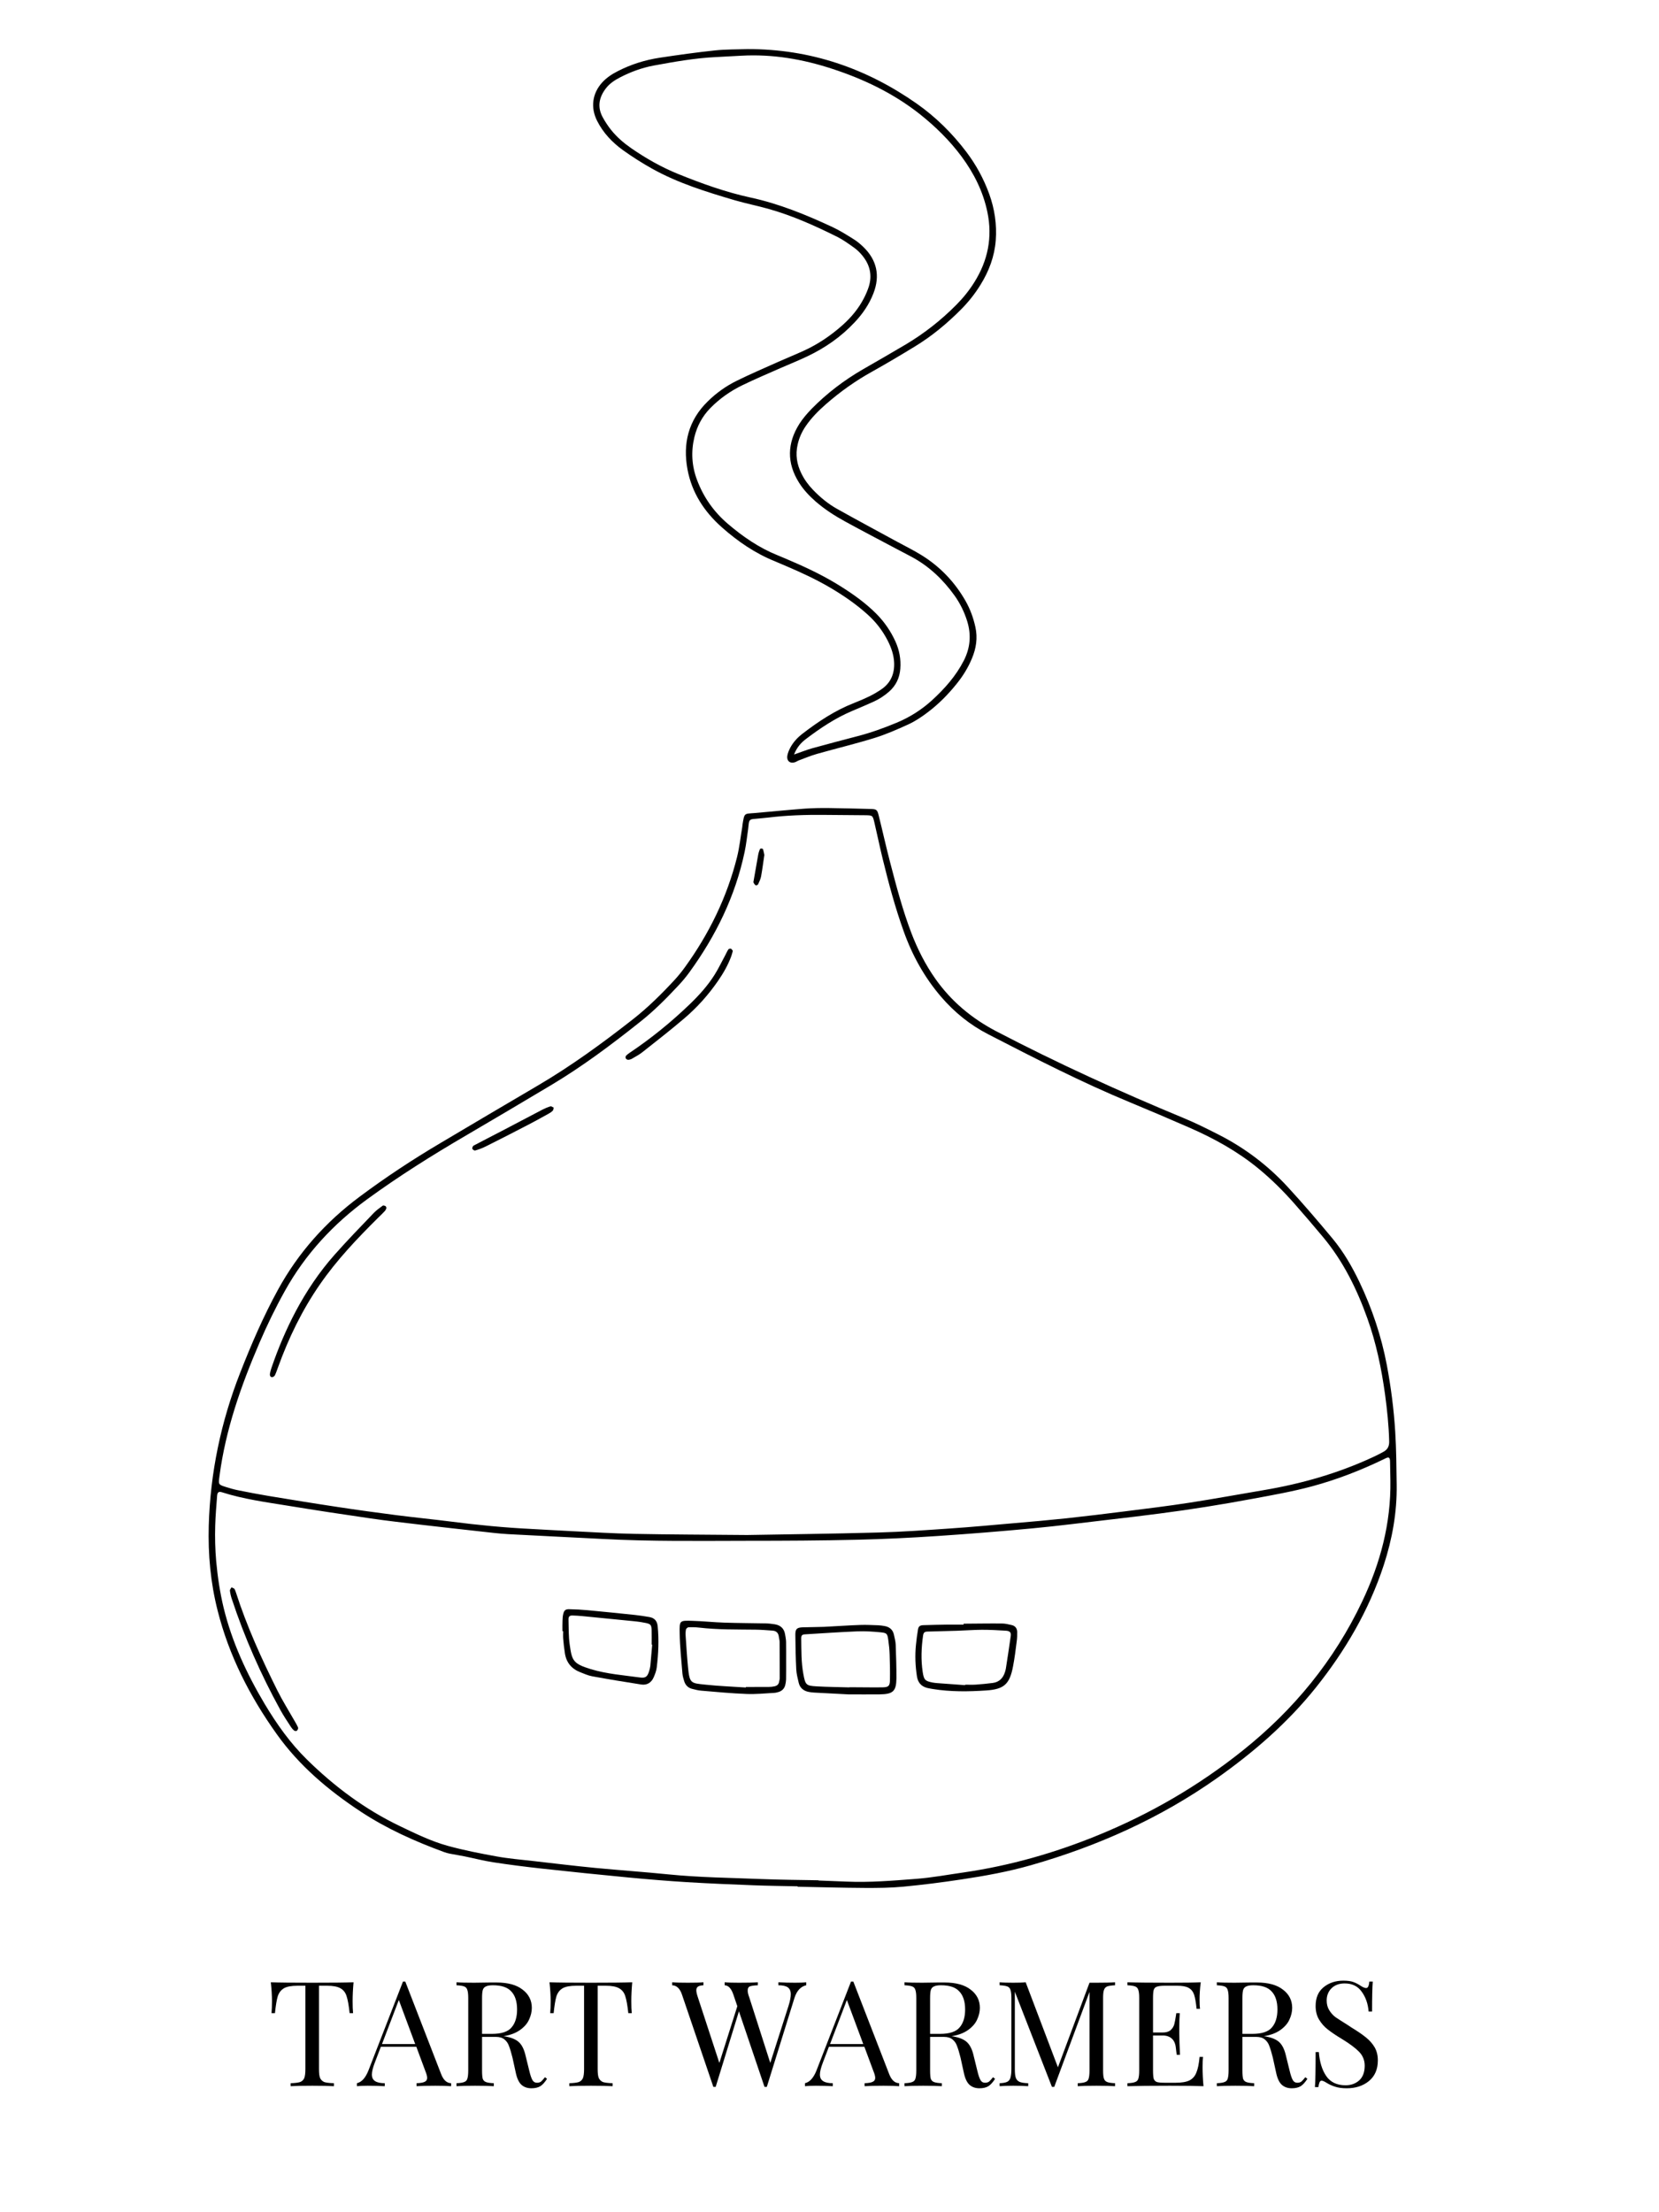 <svg xmlns="http://www.w3.org/2000/svg" xmlns:xlink="http://www.w3.org/1999/xlink" width="150" viewBox="0 0 112.5 150" height="200" preserveAspectRatio="xMidYMid meet"><defs><g></g><clipPath id="26d9b6ae17"><path d="M 40 3.32 L 68 3.32 L 68 52 L 40 52 Z M 40 3.32 " clip-rule="nonzero"></path></clipPath><clipPath id="9c7e0898f6"><path d="M 14.102 54 L 94.742 54 L 94.742 128.016 L 14.102 128.016 Z M 14.102 54 " clip-rule="nonzero"></path></clipPath></defs><g clip-path="url(#26d9b6ae17)"><path fill="#000000" d="M 50.699 3.328 C 54.926 3.32 58.73 4.617 62.172 7.031 C 63.461 7.938 64.574 9.039 65.527 10.297 C 66.191 11.172 66.707 12.125 67.082 13.156 C 67.449 14.172 67.605 15.23 67.523 16.301 C 67.441 17.379 67.066 18.383 66.496 19.301 C 66.117 19.918 65.672 20.477 65.164 20.988 C 64.223 21.934 63.203 22.781 62.066 23.477 C 61.105 24.066 60.129 24.645 59.145 25.195 C 58.016 25.82 56.973 26.562 56.004 27.41 C 55.496 27.855 55.02 28.332 54.637 28.895 C 54.375 29.277 54.191 29.688 54.09 30.141 C 53.93 30.832 54.035 31.48 54.344 32.105 C 54.547 32.52 54.816 32.887 55.137 33.219 C 55.621 33.723 56.16 34.168 56.77 34.508 C 58.117 35.262 59.477 35.992 60.832 36.73 C 61.383 37.031 61.953 37.309 62.488 37.641 C 63.75 38.422 64.75 39.469 65.484 40.762 C 65.797 41.316 66.008 41.902 66.145 42.527 C 66.305 43.266 66.195 43.957 65.914 44.633 C 65.656 45.262 65.301 45.836 64.875 46.363 C 64.285 47.098 63.629 47.762 62.875 48.324 C 62.477 48.625 62.055 48.906 61.605 49.113 C 60.855 49.457 60.094 49.789 59.309 50.035 C 58.023 50.434 56.711 50.746 55.418 51.113 C 55 51.23 54.598 51.398 54.191 51.551 C 54.109 51.578 54.035 51.629 53.957 51.664 C 53.602 51.809 53.332 51.617 53.391 51.238 C 53.422 51.051 53.504 50.863 53.594 50.691 C 53.793 50.324 54.07 50.02 54.402 49.762 C 55.492 48.922 56.629 48.168 57.922 47.664 C 58.285 47.523 58.645 47.367 58.996 47.195 C 59.266 47.059 59.531 46.902 59.781 46.73 C 60.41 46.297 60.664 45.676 60.633 44.93 C 60.609 44.395 60.434 43.902 60.195 43.434 C 59.855 42.77 59.406 42.184 58.852 41.684 C 58.059 40.965 57.18 40.363 56.258 39.824 C 55.336 39.285 54.371 38.836 53.391 38.418 C 53.109 38.297 52.832 38.176 52.551 38.059 C 51.203 37.516 50.023 36.707 48.941 35.746 C 47.754 34.691 46.914 33.406 46.621 31.832 C 46.293 30.078 46.68 28.5 47.992 27.219 C 48.57 26.648 49.227 26.18 49.949 25.824 C 50.867 25.371 51.805 24.969 52.738 24.551 C 53.332 24.285 53.938 24.043 54.531 23.77 C 55.484 23.332 56.348 22.746 57.133 22.047 C 57.723 21.52 58.223 20.922 58.586 20.215 C 58.715 19.965 58.828 19.703 58.914 19.438 C 59.156 18.668 58.992 17.969 58.496 17.352 C 58.336 17.148 58.145 16.961 57.938 16.809 C 57.566 16.543 57.191 16.27 56.789 16.066 C 55.27 15.309 53.723 14.613 52.086 14.156 C 51.332 13.945 50.562 13.793 49.812 13.574 C 47.895 13.008 45.98 12.418 44.223 11.438 C 43.539 11.055 42.875 10.633 42.242 10.18 C 41.512 9.652 40.898 9.004 40.488 8.188 C 40.035 7.285 40.164 6.328 40.84 5.586 C 41.141 5.258 41.504 5.023 41.895 4.824 C 42.789 4.363 43.746 4.066 44.738 3.914 C 45.984 3.727 47.23 3.551 48.484 3.418 C 49.219 3.34 49.961 3.355 50.699 3.328 Z M 53.844 51.16 C 54.324 50.996 54.688 50.848 55.059 50.742 C 56.086 50.457 57.113 50.188 58.145 49.918 C 59.051 49.684 59.93 49.367 60.793 49.008 C 61.688 48.637 62.492 48.129 63.207 47.477 C 64.062 46.691 64.824 45.836 65.359 44.789 C 65.797 43.93 65.871 43.047 65.59 42.129 C 65.395 41.5 65.109 40.914 64.727 40.379 C 63.941 39.285 62.988 38.379 61.789 37.742 C 61.441 37.559 61.098 37.379 60.75 37.195 C 59.617 36.594 58.48 36 57.352 35.383 C 56.625 34.988 55.93 34.543 55.301 33.996 C 54.875 33.621 54.488 33.211 54.184 32.727 C 53.344 31.391 53.375 30.051 54.211 28.734 C 54.445 28.371 54.734 28.035 55.035 27.723 C 56.078 26.66 57.254 25.77 58.543 25.027 C 59.504 24.473 60.469 23.922 61.422 23.355 C 62.68 22.605 63.824 21.707 64.855 20.664 C 65.316 20.199 65.727 19.691 66.074 19.133 C 66.992 17.668 67.312 16.09 66.957 14.383 C 66.668 12.988 66.047 11.754 65.211 10.621 C 64.402 9.531 63.441 8.586 62.379 7.742 C 60.598 6.336 58.59 5.371 56.441 4.668 C 54.438 4.012 52.395 3.66 50.285 3.777 C 49.699 3.809 49.113 3.844 48.527 3.871 C 47.109 3.941 45.719 4.191 44.328 4.445 C 43.535 4.594 42.777 4.871 42.059 5.242 C 41.691 5.43 41.344 5.656 41.086 5.992 C 40.621 6.598 40.492 7.25 40.867 7.945 C 41.031 8.246 41.227 8.543 41.441 8.812 C 41.824 9.289 42.285 9.688 42.789 10.039 C 43.793 10.734 44.852 11.336 45.984 11.797 C 47.578 12.441 49.199 13.027 50.879 13.391 C 52.828 13.812 54.656 14.559 56.449 15.395 C 56.941 15.625 57.402 15.914 57.863 16.203 C 58.102 16.348 58.324 16.531 58.527 16.727 C 59.461 17.617 59.695 18.688 59.23 19.887 C 58.945 20.629 58.504 21.273 57.961 21.848 C 57.043 22.832 55.957 23.586 54.75 24.16 C 54.16 24.441 53.551 24.684 52.957 24.945 C 52.082 25.332 51.199 25.703 50.34 26.121 C 49.535 26.512 48.805 27.023 48.172 27.668 C 47.621 28.23 47.27 28.891 47.086 29.648 C 46.852 30.629 46.91 31.594 47.266 32.539 C 47.703 33.707 48.395 34.691 49.34 35.504 C 50.371 36.387 51.477 37.148 52.742 37.656 C 53.047 37.777 53.344 37.91 53.645 38.039 C 54.824 38.543 55.98 39.102 57.066 39.793 C 57.914 40.328 58.727 40.914 59.438 41.629 C 59.977 42.176 60.406 42.801 60.723 43.5 C 60.988 44.086 61.102 44.703 61.051 45.348 C 61.004 45.965 60.758 46.48 60.297 46.891 C 59.969 47.18 59.602 47.418 59.203 47.594 C 58.727 47.809 58.246 48.012 57.766 48.215 C 56.637 48.695 55.625 49.371 54.652 50.109 C 54.32 50.359 54.043 50.664 53.844 51.16 Z M 53.844 51.16 " fill-opacity="1" fill-rule="nonzero"></path></g><path fill="#000000" d="M 49.695 64.473 C 49.66 64.598 49.629 64.723 49.586 64.844 C 49.367 65.438 49.055 65.984 48.695 66.504 C 48.039 67.457 47.27 68.316 46.391 69.062 C 45.465 69.852 44.504 70.598 43.551 71.352 C 43.332 71.523 43.078 71.656 42.836 71.797 C 42.762 71.836 42.672 71.859 42.59 71.859 C 42.535 71.859 42.461 71.812 42.434 71.762 C 42.41 71.719 42.418 71.629 42.449 71.59 C 42.52 71.512 42.609 71.445 42.695 71.387 C 44.16 70.406 45.523 69.297 46.793 68.074 C 47.418 67.469 48 66.824 48.465 66.082 C 48.73 65.66 48.941 65.207 49.18 64.77 C 49.25 64.637 49.309 64.496 49.395 64.371 C 49.418 64.332 49.516 64.312 49.566 64.328 C 49.613 64.34 49.645 64.414 49.695 64.473 Z M 49.695 64.473 " fill-opacity="1" fill-rule="nonzero"></path><path fill="#000000" d="M 51.832 57.969 C 51.754 58.496 51.695 58.965 51.609 59.43 C 51.574 59.613 51.484 59.793 51.406 59.965 C 51.387 60.004 51.277 60.047 51.246 60.027 C 51.18 59.992 51.137 59.914 51.098 59.848 C 51.082 59.816 51.098 59.762 51.105 59.719 C 51.211 59.129 51.312 58.535 51.418 57.941 C 51.441 57.816 51.484 57.695 51.531 57.578 C 51.543 57.551 51.602 57.531 51.641 57.535 C 51.676 57.535 51.738 57.562 51.746 57.59 C 51.785 57.73 51.812 57.875 51.832 57.969 Z M 51.832 57.969 " fill-opacity="1" fill-rule="nonzero"></path><g clip-path="url(#9c7e0898f6)"><path fill="#000000" d="M 54.09 127.902 C 53.09 127.879 52.086 127.871 51.09 127.832 C 49.59 127.773 48.09 127.711 46.594 127.621 C 45.273 127.539 43.949 127.43 42.629 127.305 C 40.66 127.117 38.695 126.914 36.73 126.699 C 35.629 126.578 34.527 126.438 33.434 126.27 C 32.789 126.172 32.156 126.004 31.52 125.875 C 31.18 125.805 30.84 125.754 30.5 125.688 C 30.371 125.664 30.246 125.625 30.121 125.582 C 28.137 124.855 26.207 123.992 24.441 122.824 C 22.27 121.391 20.289 119.723 18.766 117.582 C 16.941 115.027 15.531 112.27 14.758 109.207 C 14.277 107.316 14.102 105.395 14.156 103.445 C 14.258 99.863 14.98 96.41 16.289 93.074 C 17.043 91.145 17.863 89.25 18.859 87.434 C 20.234 84.93 22.094 82.852 24.375 81.152 C 26.137 79.836 27.969 78.629 29.863 77.508 C 32.051 76.211 34.242 74.91 36.438 73.625 C 38.711 72.293 40.84 70.742 42.914 69.117 C 43.941 68.312 44.871 67.391 45.758 66.43 C 46.008 66.156 46.242 65.867 46.457 65.566 C 48.09 63.305 49.301 60.832 49.98 58.117 C 50.148 57.445 50.219 56.746 50.336 56.062 C 50.34 56.02 50.34 55.973 50.348 55.93 C 50.484 55.102 50.453 55.188 51.168 55.129 C 52.293 55.031 53.418 54.918 54.543 54.832 C 55.086 54.793 55.629 54.785 56.172 54.789 C 57.129 54.801 58.086 54.828 59.043 54.852 C 59.43 54.863 59.488 54.902 59.582 55.277 C 59.852 56.355 60.09 57.438 60.371 58.512 C 60.789 60.113 61.211 61.711 61.801 63.262 C 62.223 64.363 62.75 65.406 63.434 66.375 C 64.512 67.898 65.891 69.051 67.543 69.918 C 71.691 72.082 75.941 74.02 80.262 75.809 C 81.066 76.141 81.844 76.531 82.621 76.926 C 84.402 77.828 85.98 79.02 87.332 80.492 C 88.379 81.629 89.383 82.805 90.371 83.992 C 91.109 84.883 91.688 85.887 92.188 86.93 C 93.043 88.727 93.672 90.598 94.043 92.555 C 94.324 94.055 94.52 95.562 94.613 97.086 C 94.688 98.285 94.695 99.48 94.711 100.68 C 94.738 102.547 94.41 104.359 93.832 106.133 C 92.828 109.191 91.23 111.922 89.23 114.426 C 87.312 116.824 85.012 118.812 82.512 120.578 C 78.664 123.289 74.434 125.176 69.93 126.465 C 68.379 126.91 66.797 127.195 65.207 127.434 C 63.895 127.633 62.578 127.801 61.258 127.926 C 60.395 128.008 59.523 128.016 58.652 128.012 C 57.133 128.004 55.609 127.961 54.09 127.93 C 54.09 127.922 54.09 127.91 54.09 127.902 Z M 50.668 104.082 C 53.25 104.035 56.383 104 59.512 103.914 C 61.16 103.871 62.812 103.75 64.457 103.637 C 65.891 103.539 67.316 103.406 68.746 103.281 C 69.938 103.18 71.129 103.074 72.316 102.949 C 73.613 102.809 74.906 102.652 76.199 102.488 C 77.688 102.301 79.176 102.121 80.66 101.891 C 82.336 101.633 84 101.324 85.672 101.043 C 88.234 100.613 90.715 99.906 93.078 98.812 C 93.336 98.695 93.586 98.566 93.832 98.43 C 94.102 98.277 94.211 98.055 94.203 97.73 C 94.176 96.66 94.066 95.602 93.922 94.543 C 93.68 92.793 93.324 91.07 92.727 89.402 C 92.012 87.398 91.082 85.512 89.711 83.871 C 89.082 83.117 88.445 82.375 87.797 81.637 C 87.035 80.77 86.219 79.957 85.324 79.223 C 83.898 78.055 82.301 77.176 80.621 76.445 C 79.305 75.871 77.984 75.305 76.66 74.758 C 73.359 73.395 70.188 71.766 67.02 70.133 C 65.785 69.5 64.727 68.645 63.82 67.59 C 62.684 66.266 61.859 64.773 61.277 63.137 C 60.703 61.535 60.262 59.898 59.859 58.246 C 59.656 57.422 59.488 56.59 59.293 55.766 C 59.18 55.289 59.168 55.285 58.691 55.277 C 57.754 55.266 56.82 55.262 55.883 55.254 C 54.621 55.242 53.363 55.281 52.109 55.434 C 51.762 55.473 51.418 55.5 51.07 55.535 C 50.875 55.559 50.812 55.613 50.777 55.82 C 50.754 55.945 50.754 56.078 50.734 56.207 C 50.656 56.727 50.605 57.246 50.496 57.758 C 49.863 60.77 48.539 63.465 46.738 65.941 C 46.508 66.258 46.254 66.559 45.984 66.844 C 45.184 67.703 44.352 68.539 43.43 69.27 C 41.488 70.816 39.504 72.305 37.371 73.578 C 35.445 74.727 33.52 75.867 31.586 77 C 29.293 78.34 27.047 79.75 24.898 81.316 C 22.602 82.992 20.707 85.035 19.316 87.535 C 18.68 88.676 18.109 89.852 17.594 91.051 C 16.344 93.957 15.297 96.93 14.883 100.09 C 14.809 100.656 14.793 100.66 15.324 100.828 C 15.594 100.914 15.867 100.992 16.141 101.047 C 16.824 101.184 17.508 101.316 18.191 101.43 C 19.758 101.688 21.324 101.945 22.891 102.18 C 24.223 102.383 25.559 102.566 26.895 102.738 C 28.125 102.895 29.355 103.016 30.586 103.172 C 32.398 103.406 34.215 103.582 36.039 103.672 C 36.926 103.719 37.816 103.773 38.707 103.816 C 40.141 103.887 41.574 103.977 43.008 104.004 C 45.375 104.051 47.746 104.055 50.668 104.082 Z M 55.504 127.492 C 55.5 127.496 55.5 127.5 55.5 127.508 C 56.133 127.531 56.762 127.555 57.391 127.582 C 58.98 127.652 60.562 127.516 62.145 127.395 C 63.227 127.312 64.297 127.109 65.375 126.957 C 68.508 126.5 71.527 125.637 74.457 124.438 C 78.008 122.988 81.281 121.086 84.277 118.691 C 87.734 115.93 90.469 112.598 92.371 108.59 C 93.602 106 94.328 103.289 94.285 100.398 C 94.281 99.965 94.273 99.527 94.262 99.094 C 94.254 98.82 94.18 98.773 93.957 98.883 C 93.918 98.898 93.879 98.926 93.84 98.941 C 92.27 99.699 90.652 100.328 88.969 100.781 C 87.645 101.137 86.297 101.375 84.949 101.625 C 82.855 102.016 80.754 102.352 78.641 102.625 C 77.523 102.773 76.398 102.906 75.277 103.035 C 73.527 103.238 71.781 103.465 70.031 103.629 C 67.891 103.832 65.746 104.004 63.598 104.148 C 61.777 104.27 59.953 104.359 58.129 104.402 C 55.672 104.461 53.215 104.473 50.758 104.473 C 47.453 104.477 44.145 104.527 40.844 104.348 C 38.715 104.234 36.59 104.141 34.461 104.023 C 33.832 103.988 33.207 103.91 32.582 103.84 C 31.242 103.691 29.902 103.543 28.562 103.387 C 27.422 103.25 26.273 103.125 25.137 102.957 C 23.242 102.684 21.355 102.395 19.465 102.086 C 17.988 101.848 16.5 101.645 15.066 101.188 C 14.836 101.113 14.742 101.176 14.723 101.422 C 14.672 102.098 14.613 102.77 14.594 103.441 C 14.57 104.246 14.59 105.051 14.66 105.855 C 14.758 106.922 14.914 107.973 15.164 109.012 C 15.73 111.34 16.727 113.484 17.945 115.531 C 18.762 116.898 19.68 118.195 20.824 119.316 C 22.688 121.145 24.75 122.684 27.109 123.816 C 28.168 124.324 29.23 124.844 30.359 125.156 C 31.449 125.457 32.559 125.672 33.672 125.875 C 34.48 126.023 35.309 126.09 36.129 126.184 C 37.531 126.344 38.934 126.516 40.34 126.652 C 42.004 126.812 43.676 126.926 45.34 127.094 C 47.438 127.305 49.547 127.324 51.652 127.41 C 52.938 127.461 54.219 127.469 55.504 127.492 Z M 55.504 127.492 " fill-opacity="1" fill-rule="nonzero"></path></g><path fill="#000000" d="M 26.211 81.898 C 26.18 81.957 26.16 82.047 26.105 82.105 C 25.961 82.266 25.801 82.414 25.645 82.566 C 24.223 83.977 22.844 85.426 21.699 87.082 C 20.488 88.828 19.57 90.723 18.852 92.715 C 18.785 92.898 18.723 93.086 18.637 93.262 C 18.605 93.32 18.496 93.391 18.434 93.379 C 18.305 93.359 18.289 93.23 18.309 93.121 C 18.332 92.996 18.367 92.867 18.41 92.746 C 18.859 91.426 19.402 90.145 20.055 88.91 C 20.785 87.543 21.645 86.258 22.672 85.098 C 23.535 84.121 24.445 83.184 25.348 82.242 C 25.527 82.055 25.746 81.906 25.953 81.75 C 25.988 81.723 26.074 81.746 26.129 81.77 C 26.16 81.781 26.172 81.836 26.211 81.898 Z M 26.211 81.898 " fill-opacity="1" fill-rule="nonzero"></path><path fill="#000000" d="M 37.551 75.105 C 37.52 75.203 37.52 75.277 37.48 75.316 C 37.402 75.391 37.312 75.453 37.219 75.504 C 36.723 75.777 36.23 76.055 35.727 76.312 C 34.801 76.793 33.875 77.27 32.941 77.734 C 32.711 77.852 32.465 77.938 32.219 78.012 C 32.168 78.027 32.047 77.945 32.027 77.891 C 32.012 77.832 32.062 77.707 32.113 77.68 C 32.746 77.344 33.387 77.02 34.023 76.688 C 34.949 76.207 35.867 75.715 36.793 75.234 C 36.965 75.145 37.148 75.07 37.332 75.016 C 37.387 75 37.473 75.07 37.551 75.105 Z M 37.551 75.105 " fill-opacity="1" fill-rule="nonzero"></path><path fill="#000000" d="M 53.309 112.574 C 53.309 113.012 53.312 113.445 53.305 113.879 C 53.301 114.008 53.277 114.141 53.246 114.266 C 53.188 114.492 53.035 114.645 52.816 114.719 C 52.715 114.75 52.605 114.781 52.5 114.785 C 51.871 114.82 51.238 114.887 50.613 114.859 C 49.594 114.82 48.578 114.723 47.562 114.637 C 47.348 114.621 47.133 114.566 46.926 114.512 C 46.652 114.441 46.477 114.254 46.395 113.988 C 46.344 113.82 46.293 113.652 46.277 113.48 C 46.207 112.57 46.102 111.66 46.09 110.75 C 46.074 109.879 46.07 109.871 46.965 109.902 C 47.68 109.922 48.391 110 49.105 110.023 C 50.039 110.055 50.973 110.055 51.906 110.074 C 52.121 110.078 52.34 110.102 52.551 110.137 C 52.934 110.203 53.176 110.426 53.238 110.82 C 53.27 110.992 53.301 111.164 53.305 111.336 C 53.312 111.75 53.309 112.164 53.309 112.574 Z M 50.578 114.422 C 50.578 114.41 50.578 114.398 50.578 114.387 C 51.098 114.387 51.621 114.387 52.141 114.383 C 52.27 114.383 52.402 114.367 52.527 114.34 C 52.684 114.305 52.801 114.215 52.832 114.043 C 52.844 113.957 52.875 113.871 52.875 113.785 C 52.875 112.961 52.871 112.133 52.867 111.309 C 52.863 111.203 52.828 111.098 52.816 110.988 C 52.789 110.734 52.652 110.586 52.402 110.566 C 52.012 110.539 51.625 110.504 51.234 110.5 C 49.957 110.484 48.676 110.508 47.402 110.359 C 47.168 110.332 46.926 110.328 46.688 110.336 C 46.629 110.34 46.531 110.426 46.516 110.488 C 46.488 110.633 46.484 110.789 46.496 110.938 C 46.543 111.633 46.586 112.324 46.652 113.016 C 46.762 114.16 46.836 114.125 47.852 114.23 C 48.758 114.328 49.668 114.359 50.578 114.422 Z M 50.578 114.422 " fill-opacity="1" fill-rule="nonzero"></path><path fill="#000000" d="M 57.52 114.887 C 56.734 114.848 55.977 114.809 55.219 114.766 C 55.09 114.758 54.961 114.746 54.832 114.719 C 54.48 114.648 54.242 114.445 54.16 114.094 C 54.09 113.797 54.012 113.496 53.996 113.195 C 53.957 112.414 53.941 111.633 53.934 110.852 C 53.93 110.449 54.035 110.355 54.438 110.34 C 54.914 110.324 55.391 110.328 55.867 110.309 C 56.691 110.27 57.516 110.207 58.34 110.18 C 58.75 110.164 59.164 110.191 59.574 110.203 C 59.703 110.207 59.832 110.23 59.961 110.25 C 60.32 110.305 60.555 110.504 60.625 110.867 C 60.668 111.082 60.73 111.293 60.738 111.508 C 60.766 112.27 60.793 113.031 60.789 113.793 C 60.777 114.68 60.562 114.875 59.645 114.887 C 58.926 114.895 58.211 114.887 57.52 114.887 Z M 57.594 114.414 C 57.594 114.41 57.594 114.406 57.594 114.406 C 57.723 114.406 57.855 114.402 57.984 114.406 C 58.613 114.406 59.242 114.422 59.871 114.41 C 60.25 114.402 60.34 114.309 60.348 113.941 C 60.359 113.355 60.348 112.766 60.328 112.18 C 60.316 111.855 60.285 111.531 60.238 111.211 C 60.176 110.773 60.145 110.723 59.723 110.68 C 59.207 110.629 58.684 110.594 58.164 110.613 C 56.973 110.66 55.785 110.746 54.594 110.816 C 54.391 110.828 54.328 110.887 54.332 111.105 C 54.344 111.906 54.328 112.711 54.477 113.508 C 54.613 114.242 54.656 114.305 55.383 114.344 C 56.117 114.387 56.855 114.391 57.594 114.414 Z M 57.594 114.414 " fill-opacity="1" fill-rule="nonzero"></path><path fill="#000000" d="M 65.344 110.094 C 66.215 110.09 67.082 110.074 67.949 110.082 C 68.164 110.082 68.379 110.137 68.59 110.184 C 68.832 110.234 68.969 110.398 68.977 110.645 C 68.98 110.863 68.977 111.082 68.945 111.297 C 68.875 111.855 68.805 112.418 68.699 112.973 C 68.469 114.191 68.098 114.539 66.887 114.621 C 65.676 114.703 64.457 114.719 63.25 114.523 C 63.121 114.5 62.992 114.48 62.867 114.449 C 62.469 114.344 62.246 114.086 62.18 113.672 C 62.07 112.961 62.039 112.246 62.113 111.527 C 62.148 111.18 62.191 110.836 62.25 110.492 C 62.285 110.277 62.379 110.203 62.609 110.195 C 63.176 110.176 63.738 110.164 64.305 110.156 C 64.652 110.152 65 110.156 65.344 110.156 C 65.344 110.137 65.344 110.117 65.344 110.094 Z M 65.445 114.262 C 65.445 114.254 65.449 114.242 65.449 114.23 C 65.688 114.23 65.926 114.242 66.164 114.227 C 66.551 114.199 66.938 114.164 67.324 114.113 C 67.758 114.055 68.02 113.785 68.148 113.379 C 68.172 113.297 68.199 113.211 68.211 113.129 C 68.324 112.398 68.438 111.668 68.539 110.938 C 68.574 110.691 68.492 110.59 68.211 110.57 C 67.672 110.535 67.129 110.508 66.59 110.508 C 66.027 110.512 65.465 110.555 64.902 110.574 C 64.23 110.598 63.559 110.605 62.887 110.629 C 62.684 110.637 62.625 110.707 62.594 110.906 C 62.477 111.727 62.445 112.547 62.57 113.371 C 62.652 113.895 62.719 113.984 63.246 114.086 C 63.352 114.105 63.461 114.117 63.566 114.125 C 64.195 114.172 64.82 114.219 65.445 114.262 Z M 65.445 114.262 " fill-opacity="1" fill-rule="nonzero"></path><path fill="#000000" d="M 38.141 110.602 C 38.141 110.359 38.133 110.121 38.145 109.883 C 38.148 109.734 38.16 109.578 38.195 109.434 C 38.254 109.188 38.348 109.105 38.605 109.113 C 39.02 109.121 39.43 109.141 39.84 109.18 C 40.918 109.281 41.996 109.391 43.074 109.504 C 43.398 109.539 43.719 109.59 44.039 109.645 C 44.383 109.703 44.566 109.918 44.598 110.266 C 44.691 111.199 44.648 112.133 44.535 113.059 C 44.508 113.293 44.418 113.523 44.324 113.738 C 44.164 114.098 43.867 114.277 43.484 114.219 C 42.371 114.047 41.258 113.863 40.152 113.66 C 39.875 113.609 39.613 113.488 39.352 113.387 C 38.754 113.156 38.398 112.723 38.305 112.09 C 38.254 111.766 38.219 111.445 38.191 111.121 C 38.176 110.949 38.188 110.773 38.188 110.602 C 38.172 110.602 38.156 110.602 38.141 110.602 Z M 44.227 111.52 C 44.215 111.516 44.203 111.516 44.191 111.516 C 44.191 111.188 44.199 110.863 44.188 110.535 C 44.176 110.184 44.125 110.117 43.797 110.047 C 43.539 109.996 43.281 109.957 43.023 109.93 C 41.84 109.809 40.652 109.695 39.465 109.578 C 39.25 109.559 39.031 109.543 38.816 109.539 C 38.621 109.535 38.543 109.613 38.551 109.824 C 38.566 110.387 38.551 110.957 38.633 111.516 C 38.785 112.59 38.848 112.805 40.062 113.176 C 41.148 113.504 42.277 113.59 43.395 113.742 C 43.781 113.793 43.898 113.691 44.016 113.324 C 44.055 113.203 44.086 113.074 44.102 112.945 C 44.148 112.469 44.184 111.992 44.227 111.52 Z M 44.227 111.52 " fill-opacity="1" fill-rule="nonzero"></path><path fill="#000000" d="M 15.699 107.629 C 15.789 107.676 15.859 107.691 15.895 107.734 C 15.941 107.805 15.969 107.891 15.996 107.969 C 16.738 110.277 17.738 112.477 18.816 114.637 C 19.168 115.34 19.586 116.004 19.973 116.684 C 20.059 116.836 20.152 116.984 20.215 117.145 C 20.234 117.199 20.18 117.305 20.129 117.355 C 20.102 117.383 19.992 117.379 19.953 117.348 C 19.871 117.281 19.797 117.199 19.738 117.109 C 19.488 116.723 19.23 116.344 19.012 115.945 C 17.688 113.539 16.582 111.031 15.719 108.418 C 15.656 108.234 15.613 108.043 15.59 107.852 C 15.582 107.785 15.656 107.715 15.699 107.629 Z M 15.699 107.629 " fill-opacity="1" fill-rule="nonzero"></path><g fill="#000000" fill-opacity="1"><g transform="translate(18.084, 141.455)"><g><path d="M 5.891 -7.047 C 5.848 -6.578 5.828 -6.148 5.828 -5.766 C 5.828 -5.441 5.836 -5.172 5.859 -4.953 L 5.625 -4.953 C 5.57 -5.461 5.504 -5.844 5.422 -6.094 C 5.348 -6.344 5.207 -6.523 5 -6.641 C 4.801 -6.754 4.5 -6.812 4.094 -6.812 L 3.547 -6.812 L 3.547 -1.156 C 3.547 -0.875 3.57 -0.672 3.625 -0.547 C 3.688 -0.422 3.781 -0.332 3.906 -0.281 C 4.039 -0.238 4.258 -0.211 4.562 -0.203 L 4.562 0 C 4.219 -0.02 3.727 -0.031 3.094 -0.031 C 2.426 -0.031 1.938 -0.02 1.625 0 L 1.625 -0.203 C 1.914 -0.211 2.129 -0.238 2.266 -0.281 C 2.398 -0.332 2.492 -0.422 2.547 -0.547 C 2.598 -0.672 2.625 -0.875 2.625 -1.156 L 2.625 -6.812 L 2.094 -6.812 C 1.676 -6.812 1.367 -6.754 1.172 -6.641 C 0.973 -6.523 0.832 -6.344 0.75 -6.094 C 0.676 -5.844 0.613 -5.461 0.562 -4.953 L 0.328 -4.953 C 0.348 -5.172 0.359 -5.441 0.359 -5.766 C 0.359 -6.148 0.332 -6.578 0.281 -7.047 C 0.832 -7.023 1.77 -7.016 3.094 -7.016 C 4.406 -7.016 5.336 -7.023 5.891 -7.047 Z M 5.891 -7.047 "></path></g></g></g><g fill="#000000" fill-opacity="1"><g transform="translate(24.264, 141.455)"><g><path d="M 5.641 -0.844 C 5.797 -0.426 6.023 -0.211 6.328 -0.203 L 6.328 0 C 6.066 -0.02 5.711 -0.031 5.266 -0.031 C 4.691 -0.031 4.266 -0.02 3.984 0 L 3.984 -0.203 C 4.242 -0.211 4.426 -0.242 4.531 -0.297 C 4.645 -0.348 4.703 -0.438 4.703 -0.562 C 4.703 -0.676 4.66 -0.832 4.578 -1.031 L 3.969 -2.672 L 1.562 -2.672 L 1.156 -1.609 C 1.02 -1.254 0.953 -0.984 0.953 -0.797 C 0.953 -0.586 1.023 -0.438 1.172 -0.344 C 1.316 -0.25 1.535 -0.203 1.828 -0.203 L 1.828 0 C 1.441 -0.02 1.055 -0.031 0.672 -0.031 C 0.379 -0.031 0.133 -0.02 -0.062 0 L -0.062 -0.203 C 0.258 -0.273 0.52 -0.562 0.719 -1.062 L 3.062 -7.094 L 3.219 -7.094 Z M 3.891 -2.859 L 2.781 -5.844 L 1.641 -2.859 Z M 3.891 -2.859 "></path></g></g></g><g fill="#000000" fill-opacity="1"><g transform="translate(30.533, 141.455)"><g><path d="M 6.562 -0.5 C 6.414 -0.27 6.266 -0.102 6.109 0 C 5.953 0.094 5.75 0.141 5.5 0.141 C 5.227 0.141 5.004 0.062 4.828 -0.094 C 4.648 -0.258 4.52 -0.539 4.438 -0.938 L 4.219 -1.938 C 4.133 -2.281 4.055 -2.539 3.984 -2.719 C 3.922 -2.906 3.816 -3.055 3.672 -3.172 C 3.535 -3.285 3.344 -3.344 3.094 -3.344 L 2.156 -3.344 L 2.156 -1.062 C 2.156 -0.801 2.172 -0.613 2.203 -0.5 C 2.242 -0.395 2.316 -0.32 2.422 -0.281 C 2.535 -0.238 2.711 -0.211 2.953 -0.203 L 2.953 0 C 2.648 -0.02 2.227 -0.031 1.688 -0.031 C 1.125 -0.031 0.703 -0.02 0.422 0 L 0.422 -0.203 C 0.66 -0.211 0.832 -0.238 0.938 -0.281 C 1.051 -0.32 1.125 -0.395 1.156 -0.5 C 1.195 -0.613 1.219 -0.801 1.219 -1.062 L 1.219 -5.984 C 1.219 -6.242 1.195 -6.426 1.156 -6.531 C 1.125 -6.645 1.051 -6.723 0.938 -6.766 C 0.832 -6.805 0.66 -6.832 0.422 -6.844 L 0.422 -7.047 C 0.703 -7.023 1.102 -7.016 1.625 -7.016 L 2.703 -7.031 C 2.828 -7.031 2.973 -7.031 3.141 -7.031 C 3.91 -7.031 4.5 -6.867 4.906 -6.547 C 5.32 -6.234 5.531 -5.82 5.531 -5.312 C 5.531 -5.051 5.469 -4.785 5.344 -4.516 C 5.227 -4.254 5.023 -4.02 4.734 -3.812 C 4.441 -3.602 4.066 -3.461 3.609 -3.391 L 3.719 -3.375 C 4.156 -3.301 4.473 -3.164 4.672 -2.969 C 4.867 -2.781 5.016 -2.477 5.109 -2.062 L 5.359 -1.047 C 5.43 -0.742 5.504 -0.531 5.578 -0.406 C 5.648 -0.289 5.75 -0.234 5.875 -0.234 C 5.988 -0.234 6.082 -0.258 6.156 -0.312 C 6.227 -0.375 6.316 -0.473 6.422 -0.609 Z M 2.891 -6.844 C 2.68 -6.844 2.523 -6.816 2.422 -6.766 C 2.316 -6.723 2.242 -6.641 2.203 -6.516 C 2.172 -6.398 2.156 -6.223 2.156 -5.984 L 2.156 -3.547 L 2.812 -3.547 C 3.469 -3.547 3.914 -3.691 4.156 -3.984 C 4.406 -4.273 4.531 -4.68 4.531 -5.203 C 4.531 -5.742 4.398 -6.148 4.141 -6.422 C 3.891 -6.703 3.473 -6.844 2.891 -6.844 Z M 2.891 -6.844 "></path></g></g></g><g fill="#000000" fill-opacity="1"><g transform="translate(36.982, 141.455)"><g><path d="M 5.891 -7.047 C 5.848 -6.578 5.828 -6.148 5.828 -5.766 C 5.828 -5.441 5.836 -5.172 5.859 -4.953 L 5.625 -4.953 C 5.57 -5.461 5.504 -5.844 5.422 -6.094 C 5.348 -6.344 5.207 -6.523 5 -6.641 C 4.801 -6.754 4.5 -6.812 4.094 -6.812 L 3.547 -6.812 L 3.547 -1.156 C 3.547 -0.875 3.57 -0.672 3.625 -0.547 C 3.688 -0.422 3.781 -0.332 3.906 -0.281 C 4.039 -0.238 4.258 -0.211 4.562 -0.203 L 4.562 0 C 4.219 -0.02 3.727 -0.031 3.094 -0.031 C 2.426 -0.031 1.938 -0.02 1.625 0 L 1.625 -0.203 C 1.914 -0.211 2.129 -0.238 2.266 -0.281 C 2.398 -0.332 2.492 -0.422 2.547 -0.547 C 2.598 -0.672 2.625 -0.875 2.625 -1.156 L 2.625 -6.812 L 2.094 -6.812 C 1.676 -6.812 1.367 -6.754 1.172 -6.641 C 0.973 -6.523 0.832 -6.344 0.75 -6.094 C 0.676 -5.844 0.613 -5.461 0.562 -4.953 L 0.328 -4.953 C 0.348 -5.172 0.359 -5.441 0.359 -5.766 C 0.359 -6.148 0.332 -6.578 0.281 -7.047 C 0.832 -7.023 1.77 -7.016 3.094 -7.016 C 4.406 -7.016 5.336 -7.023 5.891 -7.047 Z M 5.891 -7.047 "></path></g></g></g><g fill="#000000" fill-opacity="1"><g transform="translate(43.162, 141.455)"><g></g></g></g><g fill="#000000" fill-opacity="1"><g transform="translate(45.64, 141.455)"><g><path d="M 8.281 -7.016 C 8.582 -7.016 8.832 -7.023 9.031 -7.047 L 9.031 -6.844 C 8.656 -6.758 8.391 -6.473 8.234 -5.984 L 6.359 0.047 L 6.203 0.047 L 4.469 -5.078 L 2.891 0.047 L 2.734 0.047 L 0.609 -6.203 C 0.473 -6.617 0.25 -6.832 -0.062 -6.844 L -0.062 -7.047 C 0.207 -7.023 0.562 -7.016 1 -7.016 C 1.477 -7.016 1.832 -7.023 2.062 -7.047 L 2.062 -6.844 C 1.883 -6.832 1.758 -6.801 1.688 -6.75 C 1.613 -6.695 1.578 -6.613 1.578 -6.5 C 1.578 -6.395 1.613 -6.234 1.688 -6.016 L 3.141 -1.578 L 4.359 -5.422 L 4.094 -6.203 C 3.957 -6.617 3.758 -6.832 3.5 -6.844 L 3.5 -7.047 C 3.738 -7.023 4.062 -7.016 4.469 -7.016 C 5.039 -7.016 5.469 -7.023 5.75 -7.047 L 5.75 -6.844 C 5.488 -6.832 5.305 -6.805 5.203 -6.766 C 5.109 -6.723 5.062 -6.629 5.062 -6.484 C 5.062 -6.367 5.098 -6.211 5.172 -6.016 L 6.594 -1.578 L 7.828 -5.438 C 7.93 -5.758 7.984 -6.023 7.984 -6.234 C 7.984 -6.453 7.914 -6.609 7.781 -6.703 C 7.645 -6.797 7.43 -6.844 7.141 -6.844 L 7.141 -7.047 C 7.516 -7.023 7.895 -7.016 8.281 -7.016 Z M 8.281 -7.016 "></path></g></g></g><g fill="#000000" fill-opacity="1"><g transform="translate(54.647, 141.455)"><g><path d="M 5.641 -0.844 C 5.797 -0.426 6.023 -0.211 6.328 -0.203 L 6.328 0 C 6.066 -0.02 5.711 -0.031 5.266 -0.031 C 4.691 -0.031 4.266 -0.02 3.984 0 L 3.984 -0.203 C 4.242 -0.211 4.426 -0.242 4.531 -0.297 C 4.645 -0.348 4.703 -0.438 4.703 -0.562 C 4.703 -0.676 4.66 -0.832 4.578 -1.031 L 3.969 -2.672 L 1.562 -2.672 L 1.156 -1.609 C 1.02 -1.254 0.953 -0.984 0.953 -0.797 C 0.953 -0.586 1.023 -0.438 1.172 -0.344 C 1.316 -0.25 1.535 -0.203 1.828 -0.203 L 1.828 0 C 1.441 -0.02 1.055 -0.031 0.672 -0.031 C 0.379 -0.031 0.133 -0.02 -0.062 0 L -0.062 -0.203 C 0.258 -0.273 0.52 -0.562 0.719 -1.062 L 3.062 -7.094 L 3.219 -7.094 Z M 3.891 -2.859 L 2.781 -5.844 L 1.641 -2.859 Z M 3.891 -2.859 "></path></g></g></g><g fill="#000000" fill-opacity="1"><g transform="translate(60.916, 141.455)"><g><path d="M 6.562 -0.5 C 6.414 -0.27 6.266 -0.102 6.109 0 C 5.953 0.094 5.75 0.141 5.5 0.141 C 5.227 0.141 5.004 0.062 4.828 -0.094 C 4.648 -0.258 4.52 -0.539 4.438 -0.938 L 4.219 -1.938 C 4.133 -2.281 4.055 -2.539 3.984 -2.719 C 3.922 -2.906 3.816 -3.055 3.672 -3.172 C 3.535 -3.285 3.344 -3.344 3.094 -3.344 L 2.156 -3.344 L 2.156 -1.062 C 2.156 -0.801 2.172 -0.613 2.203 -0.5 C 2.242 -0.395 2.316 -0.32 2.422 -0.281 C 2.535 -0.238 2.711 -0.211 2.953 -0.203 L 2.953 0 C 2.648 -0.02 2.227 -0.031 1.688 -0.031 C 1.125 -0.031 0.703 -0.02 0.422 0 L 0.422 -0.203 C 0.66 -0.211 0.832 -0.238 0.938 -0.281 C 1.051 -0.32 1.125 -0.395 1.156 -0.5 C 1.195 -0.613 1.219 -0.801 1.219 -1.062 L 1.219 -5.984 C 1.219 -6.242 1.195 -6.426 1.156 -6.531 C 1.125 -6.645 1.051 -6.723 0.938 -6.766 C 0.832 -6.805 0.66 -6.832 0.422 -6.844 L 0.422 -7.047 C 0.703 -7.023 1.102 -7.016 1.625 -7.016 L 2.703 -7.031 C 2.828 -7.031 2.973 -7.031 3.141 -7.031 C 3.91 -7.031 4.5 -6.867 4.906 -6.547 C 5.32 -6.234 5.531 -5.82 5.531 -5.312 C 5.531 -5.051 5.469 -4.785 5.344 -4.516 C 5.227 -4.254 5.023 -4.02 4.734 -3.812 C 4.441 -3.602 4.066 -3.461 3.609 -3.391 L 3.719 -3.375 C 4.156 -3.301 4.473 -3.164 4.672 -2.969 C 4.867 -2.781 5.016 -2.477 5.109 -2.062 L 5.359 -1.047 C 5.43 -0.742 5.504 -0.531 5.578 -0.406 C 5.648 -0.289 5.75 -0.234 5.875 -0.234 C 5.988 -0.234 6.082 -0.258 6.156 -0.312 C 6.227 -0.375 6.316 -0.473 6.422 -0.609 Z M 2.891 -6.844 C 2.68 -6.844 2.523 -6.816 2.422 -6.766 C 2.316 -6.723 2.242 -6.641 2.203 -6.516 C 2.172 -6.398 2.156 -6.223 2.156 -5.984 L 2.156 -3.547 L 2.812 -3.547 C 3.469 -3.547 3.914 -3.691 4.156 -3.984 C 4.406 -4.273 4.531 -4.68 4.531 -5.203 C 4.531 -5.742 4.398 -6.148 4.141 -6.422 C 3.891 -6.703 3.473 -6.844 2.891 -6.844 Z M 2.891 -6.844 "></path></g></g></g><g fill="#000000" fill-opacity="1"><g transform="translate(67.365, 141.455)"><g><path d="M 8.25 -6.844 C 8.008 -6.832 7.832 -6.805 7.719 -6.766 C 7.613 -6.723 7.539 -6.645 7.5 -6.531 C 7.457 -6.426 7.438 -6.242 7.438 -5.984 L 7.438 -1.062 C 7.438 -0.801 7.457 -0.613 7.5 -0.5 C 7.539 -0.395 7.613 -0.32 7.719 -0.281 C 7.832 -0.238 8.008 -0.211 8.25 -0.203 L 8.25 0 C 7.945 -0.02 7.523 -0.031 6.984 -0.031 C 6.41 -0.031 5.988 -0.02 5.719 0 L 5.719 -0.203 C 5.957 -0.211 6.129 -0.238 6.234 -0.281 C 6.348 -0.32 6.422 -0.395 6.453 -0.5 C 6.492 -0.613 6.516 -0.801 6.516 -1.062 L 6.516 -6.391 L 4.125 0.047 L 3.969 0.047 L 1.453 -6.406 L 1.453 -1.156 C 1.453 -0.895 1.473 -0.703 1.516 -0.578 C 1.555 -0.453 1.641 -0.359 1.766 -0.297 C 1.891 -0.242 2.086 -0.211 2.359 -0.203 L 2.359 0 C 2.117 -0.02 1.781 -0.031 1.344 -0.031 C 0.945 -0.031 0.641 -0.02 0.422 0 L 0.422 -0.203 C 0.648 -0.211 0.82 -0.242 0.938 -0.297 C 1.051 -0.359 1.125 -0.453 1.156 -0.578 C 1.195 -0.711 1.219 -0.906 1.219 -1.156 L 1.219 -5.984 C 1.219 -6.242 1.195 -6.426 1.156 -6.531 C 1.125 -6.645 1.051 -6.723 0.938 -6.766 C 0.832 -6.805 0.66 -6.832 0.422 -6.844 L 0.422 -7.047 C 0.641 -7.023 0.945 -7.016 1.344 -7.016 C 1.688 -7.016 1.969 -7.023 2.188 -7.047 L 4.375 -1.281 L 6.516 -7.016 L 6.984 -7.016 C 7.523 -7.016 7.945 -7.023 8.25 -7.047 Z M 8.25 -6.844 "></path></g></g></g><g fill="#000000" fill-opacity="1"><g transform="translate(76.033, 141.455)"><g><path d="M 5.516 -1.281 C 5.516 -0.895 5.535 -0.469 5.578 0 C 5.129 -0.02 4.367 -0.031 3.297 -0.031 C 2.023 -0.031 1.066 -0.02 0.422 0 L 0.422 -0.203 C 0.66 -0.211 0.832 -0.238 0.938 -0.281 C 1.051 -0.32 1.125 -0.395 1.156 -0.5 C 1.195 -0.613 1.219 -0.801 1.219 -1.062 L 1.219 -5.984 C 1.219 -6.242 1.195 -6.426 1.156 -6.531 C 1.125 -6.645 1.051 -6.723 0.938 -6.766 C 0.832 -6.805 0.66 -6.832 0.422 -6.844 L 0.422 -7.047 C 1.066 -7.023 2.023 -7.016 3.297 -7.016 C 4.273 -7.016 4.973 -7.023 5.391 -7.047 C 5.336 -6.609 5.312 -6.219 5.312 -5.875 C 5.312 -5.613 5.32 -5.406 5.344 -5.25 L 5.109 -5.25 C 5.066 -5.688 5.008 -6.008 4.938 -6.219 C 4.863 -6.426 4.738 -6.578 4.562 -6.672 C 4.395 -6.766 4.133 -6.812 3.781 -6.812 L 2.953 -6.812 C 2.711 -6.812 2.535 -6.789 2.422 -6.75 C 2.316 -6.719 2.242 -6.645 2.203 -6.531 C 2.172 -6.426 2.156 -6.242 2.156 -5.984 L 2.156 -3.641 L 2.812 -3.641 C 3.039 -3.641 3.219 -3.691 3.344 -3.797 C 3.469 -3.91 3.551 -4.039 3.594 -4.188 C 3.633 -4.344 3.672 -4.531 3.703 -4.75 L 3.734 -4.953 L 3.969 -4.953 C 3.945 -4.672 3.938 -4.359 3.938 -4.016 L 3.938 -3.547 C 3.938 -3.203 3.953 -2.727 3.984 -2.125 L 3.766 -2.125 C 3.754 -2.176 3.734 -2.336 3.703 -2.609 C 3.672 -2.891 3.578 -3.098 3.422 -3.234 C 3.273 -3.367 3.07 -3.438 2.812 -3.438 L 2.156 -3.438 L 2.156 -1.062 C 2.156 -0.801 2.172 -0.613 2.203 -0.5 C 2.242 -0.395 2.316 -0.32 2.422 -0.281 C 2.535 -0.25 2.711 -0.234 2.953 -0.234 L 3.688 -0.234 C 4.094 -0.234 4.406 -0.285 4.625 -0.391 C 4.844 -0.504 5 -0.68 5.094 -0.922 C 5.195 -1.16 5.27 -1.516 5.312 -1.984 L 5.547 -1.984 C 5.523 -1.805 5.516 -1.57 5.516 -1.281 Z M 5.516 -1.281 "></path></g></g></g><g fill="#000000" fill-opacity="1"><g transform="translate(82.094, 141.455)"><g><path d="M 6.562 -0.5 C 6.414 -0.27 6.266 -0.102 6.109 0 C 5.953 0.094 5.75 0.141 5.5 0.141 C 5.227 0.141 5.004 0.062 4.828 -0.094 C 4.648 -0.258 4.52 -0.539 4.438 -0.938 L 4.219 -1.938 C 4.133 -2.281 4.055 -2.539 3.984 -2.719 C 3.922 -2.906 3.816 -3.055 3.672 -3.172 C 3.535 -3.285 3.344 -3.344 3.094 -3.344 L 2.156 -3.344 L 2.156 -1.062 C 2.156 -0.801 2.172 -0.613 2.203 -0.5 C 2.242 -0.395 2.316 -0.32 2.422 -0.281 C 2.535 -0.238 2.711 -0.211 2.953 -0.203 L 2.953 0 C 2.648 -0.02 2.227 -0.031 1.688 -0.031 C 1.125 -0.031 0.703 -0.02 0.422 0 L 0.422 -0.203 C 0.66 -0.211 0.832 -0.238 0.938 -0.281 C 1.051 -0.32 1.125 -0.395 1.156 -0.5 C 1.195 -0.613 1.219 -0.801 1.219 -1.062 L 1.219 -5.984 C 1.219 -6.242 1.195 -6.426 1.156 -6.531 C 1.125 -6.645 1.051 -6.723 0.938 -6.766 C 0.832 -6.805 0.66 -6.832 0.422 -6.844 L 0.422 -7.047 C 0.703 -7.023 1.102 -7.016 1.625 -7.016 L 2.703 -7.031 C 2.828 -7.031 2.973 -7.031 3.141 -7.031 C 3.91 -7.031 4.5 -6.867 4.906 -6.547 C 5.32 -6.234 5.531 -5.82 5.531 -5.312 C 5.531 -5.051 5.469 -4.785 5.344 -4.516 C 5.227 -4.254 5.023 -4.02 4.734 -3.812 C 4.441 -3.602 4.066 -3.461 3.609 -3.391 L 3.719 -3.375 C 4.156 -3.301 4.473 -3.164 4.672 -2.969 C 4.867 -2.781 5.016 -2.477 5.109 -2.062 L 5.359 -1.047 C 5.43 -0.742 5.504 -0.531 5.578 -0.406 C 5.648 -0.289 5.75 -0.234 5.875 -0.234 C 5.988 -0.234 6.082 -0.258 6.156 -0.312 C 6.227 -0.375 6.316 -0.473 6.422 -0.609 Z M 2.891 -6.844 C 2.68 -6.844 2.523 -6.816 2.422 -6.766 C 2.316 -6.723 2.242 -6.641 2.203 -6.516 C 2.172 -6.398 2.156 -6.223 2.156 -5.984 L 2.156 -3.547 L 2.812 -3.547 C 3.469 -3.547 3.914 -3.691 4.156 -3.984 C 4.406 -4.273 4.531 -4.68 4.531 -5.203 C 4.531 -5.742 4.398 -6.148 4.141 -6.422 C 3.891 -6.703 3.473 -6.844 2.891 -6.844 Z M 2.891 -6.844 "></path></g></g></g><g fill="#000000" fill-opacity="1"><g transform="translate(88.543, 141.455)"><g><path d="M 2.547 -7.156 C 2.836 -7.156 3.066 -7.125 3.234 -7.062 C 3.41 -7 3.586 -6.906 3.766 -6.781 C 3.91 -6.695 4.02 -6.656 4.094 -6.656 C 4.156 -6.656 4.203 -6.688 4.234 -6.75 C 4.273 -6.82 4.301 -6.938 4.312 -7.094 L 4.547 -7.094 C 4.516 -6.707 4.5 -6.031 4.5 -5.062 L 4.266 -5.062 C 4.223 -5.594 4.066 -6.039 3.797 -6.406 C 3.535 -6.781 3.148 -6.969 2.641 -6.969 C 2.273 -6.969 1.977 -6.859 1.75 -6.641 C 1.531 -6.422 1.422 -6.145 1.422 -5.812 C 1.422 -5.562 1.477 -5.344 1.594 -5.156 C 1.707 -4.969 1.852 -4.805 2.031 -4.672 C 2.219 -4.547 2.477 -4.379 2.812 -4.172 L 3.094 -3.984 C 3.508 -3.734 3.836 -3.508 4.078 -3.312 C 4.328 -3.113 4.523 -2.891 4.672 -2.641 C 4.816 -2.391 4.891 -2.094 4.891 -1.75 C 4.891 -1.145 4.688 -0.676 4.281 -0.344 C 3.883 -0.02 3.383 0.141 2.781 0.141 C 2.457 0.141 2.191 0.102 1.984 0.031 C 1.785 -0.031 1.594 -0.117 1.406 -0.234 C 1.258 -0.328 1.148 -0.375 1.078 -0.375 C 1.016 -0.375 0.969 -0.336 0.938 -0.266 C 0.906 -0.191 0.879 -0.082 0.859 0.062 L 0.625 0.062 C 0.656 -0.301 0.672 -1.094 0.672 -2.312 L 0.891 -2.312 C 0.941 -1.645 1.109 -1.102 1.391 -0.688 C 1.68 -0.27 2.117 -0.062 2.703 -0.062 C 3.066 -0.062 3.375 -0.172 3.625 -0.391 C 3.875 -0.617 4 -0.953 4 -1.391 C 4 -1.754 3.875 -2.066 3.625 -2.328 C 3.375 -2.586 2.984 -2.879 2.453 -3.203 C 2.055 -3.441 1.738 -3.656 1.5 -3.844 C 1.258 -4.031 1.062 -4.254 0.906 -4.516 C 0.75 -4.773 0.672 -5.082 0.672 -5.438 C 0.672 -5.988 0.848 -6.41 1.203 -6.703 C 1.566 -7.004 2.016 -7.156 2.547 -7.156 Z M 2.547 -7.156 "></path></g></g></g></svg>